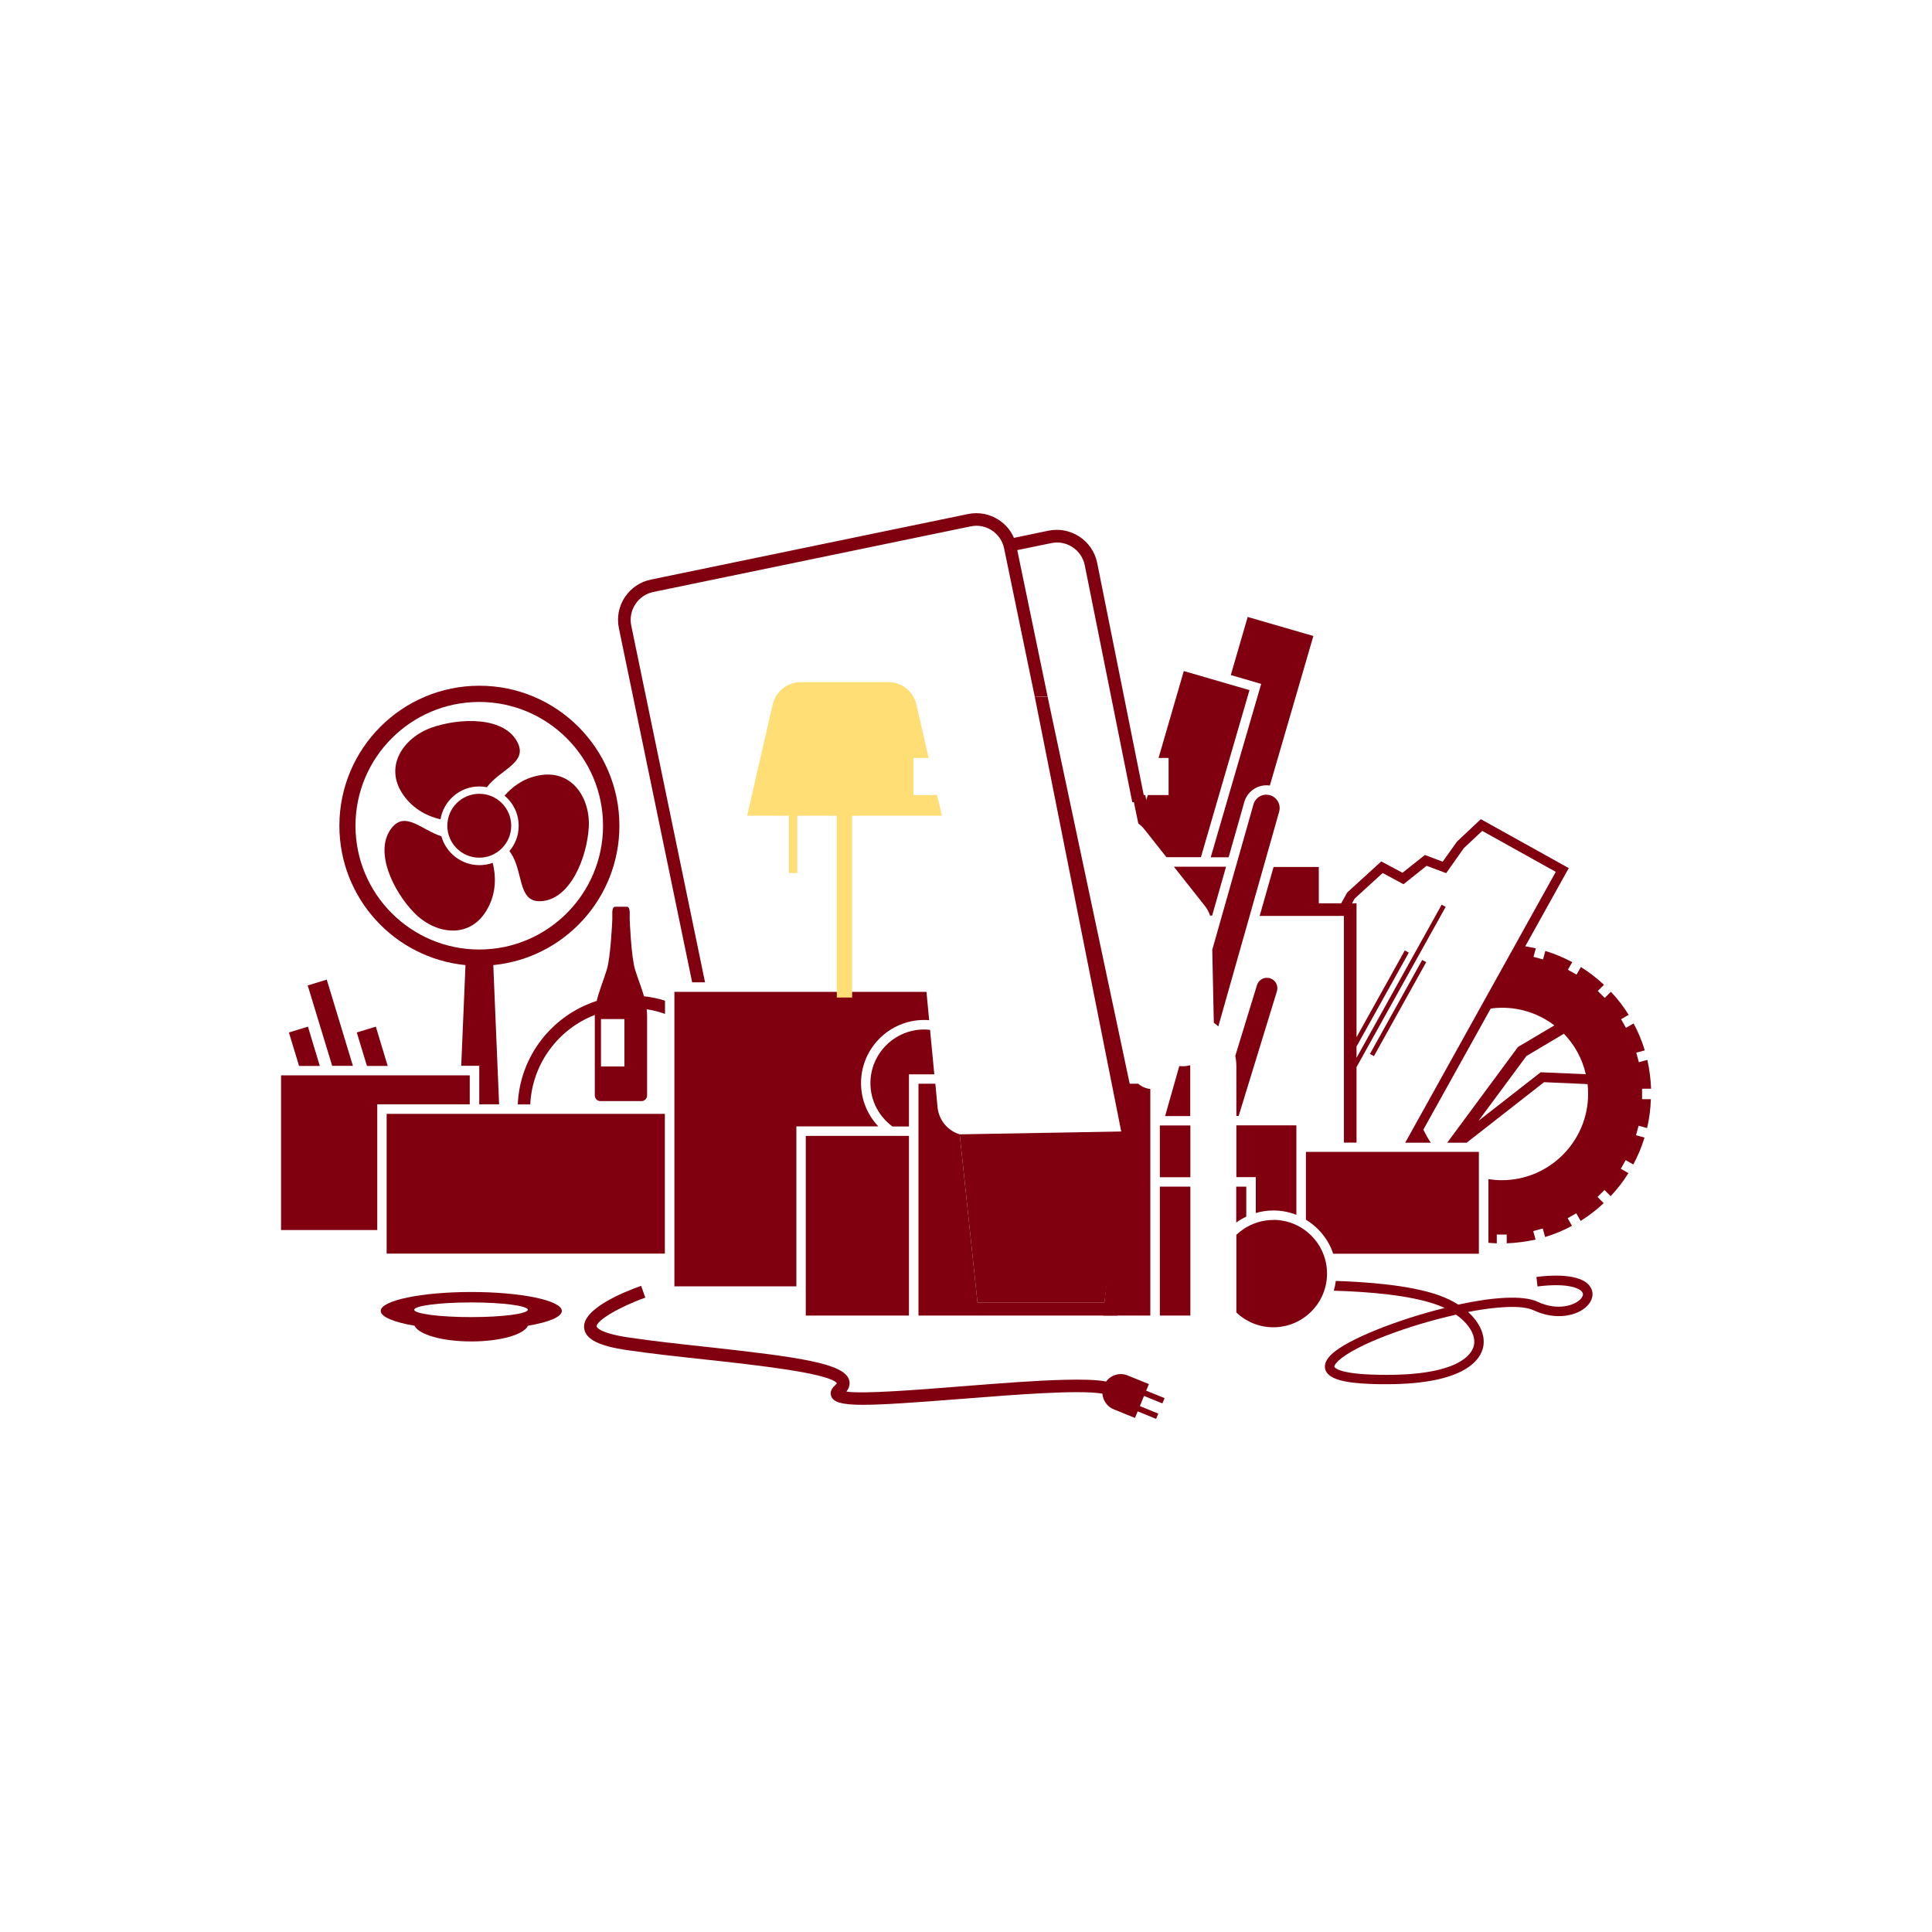 <?xml version="1.0" encoding="UTF-8"?>
<svg id="Layer_1" xmlns="http://www.w3.org/2000/svg" width="150" height="150" version="1.1" viewBox="0 0 150 150">
  <!-- Generator: Adobe Illustrator 29.7.0, SVG Export Plug-In . SVG Version: 2.1.1 Build 138)  -->
  <defs>
    <style>
      .st0 {
        fill: #ffde76;
      }

      .st1 {
        fill: #800010;
      }
    </style>
  </defs>
  <path class="st1" d="M23.9,79.71l-1.47.45.79,2.6h1.61l-.92-3.05Z"/>
  <path class="st1" d="M25.36,76.06l-1.47.45,1.9,6.24h1.61l-2.03-6.69Z"/>
  <path class="st1" d="M29.17,79.71l-1.47.45.79,2.6h1.61l-.92-3.05Z"/>
  <path class="st1" d="M41.17,85.74c.15-3.17,2.19-5.85,5.01-6.94,0,.04,0,.07,0,.11v6.14c0,.24.19.44.43.44h3.2c.24,0,.43-.2.43-.44v-6.14c0-.19-.01-.37-.03-.55.49.07.97.2,1.42.36v-1.03c-.52-.16-1.07-.28-1.63-.34-.18-.64-.45-1.28-.69-2.06-.31-.99-.42-3.91-.42-3.91v-.26s0-.26,0-.32c0,0,0-.4-.22-.4h-.91c-.22,0-.22.4-.22.4,0,.06,0,.32,0,.32v.26s-.12,2.92-.43,3.91c-.29.93-.6,1.65-.78,2.42-3.44,1.11-5.97,4.27-6.13,8.04h.98ZM48.48,82.8h-1.82v-3.68h1.82v3.68Z"/>
  <path class="st1" d="M37.2,85.74h1.55l-.4-9.58-.05-1.23c5.5-.54,9.79-5.18,9.79-10.82,0-6-4.87-10.87-10.87-10.87s-10.87,4.87-10.87,10.87c0,5.64,4.29,10.28,9.79,10.82l-.05,1.2-.28,6.62h1.4v2.99h0ZM27.6,64.11c0-5.3,4.31-9.61,9.61-9.61s9.61,4.31,9.61,9.61-4.31,9.61-9.61,9.61-9.61-4.31-9.61-9.61Z"/>
  <path class="st1" d="M34.2,63.6c.25-1.44,1.5-2.54,3.01-2.54.2,0,.4.02.59.06,1.01-1.36,3.14-1.88,2.41-3.42-.99-2.11-4.56-1.98-6.75-1.19-2.14.78-3.68,3-2.16,5.19.83,1.2,2,1.7,2.89,1.91Z"/>
  <path class="st1" d="M38.25,66.99c-.32.12-.67.18-1.03.18-1.4,0-2.59-.95-2.95-2.24-1.51-.49-2.76-1.93-3.8-.72-1.52,1.77.05,4.97,1.67,6.64,1.58,1.64,4.24,2.13,5.62-.14.85-1.4.72-2.83.49-3.73Z"/>
  <path class="st1" d="M39.18,61.78c.67.56,1.09,1.4,1.09,2.34,0,.75-.27,1.43-.72,1.96,1.13,1.44.57,3.95,2.4,3.89,2.33-.08,3.62-3.4,3.76-5.72.14-2.28-1.3-4.56-3.91-4.04-1.22.24-2.07.92-2.63,1.57Z"/>
  <path class="st1" d="M37.21,66.59c1.37,0,2.48-1.11,2.48-2.48s-1.11-2.48-2.48-2.48-2.48,1.11-2.48,2.48,1.11,2.48,2.48,2.48Z"/>
  <path class="st1" d="M29.29,85.74h7.18v-2.25h-14.65v12.01h7.47v-9.75Z"/>
  <path class="st1" d="M103.57,100.21c2.7.08,5.85.34,7.93,1.07.23.08.45.17.66.27-3.68.91-7.51,2.43-8.74,3.56-.48.44-.65.87-.51,1.26.25.67,1.33,1,3.51,1.08.42.02.83.02,1.21.02,6.27,0,7.36-2.01,7.53-2.92.17-.91-.29-1.88-1.18-2.69,2.23-.43,4.18-.55,5.09-.13,1.72.81,3.4.44,4.16-.34.41-.42.52-.93.31-1.36-.42-.86-1.93-1.17-4.25-.89l.04.37.04.37c2.43-.3,3.34.16,3.5.48.1.2-.07.41-.17.52-.45.46-1.76.92-3.32.19-1.16-.54-3.55-.35-6.16.22-.44-.28-.94-.52-1.49-.72-1.18-.42-2.67-.69-4.22-.86-1.27-.14-2.58-.22-3.8-.26-.03.25-.08.5-.15.74h0ZM114.44,104.43c-.11.6-1.03,2.55-7.99,2.29-2.64-.1-2.84-.58-2.85-.6-.02-.05.03-.2.31-.47,1.35-1.24,5.46-2.76,9.14-3.58.98.69,1.54,1.58,1.39,2.36h0Z"/>
  <path class="st1" d="M127.51,84.53h.68c-.03-.77-.13-1.52-.29-2.24l-.66.18-.2-.74.66-.18c-.22-.73-.51-1.43-.87-2.09l-.59.34-.38-.67.59-.34c-.4-.64-.86-1.24-1.38-1.79l-.48.48-.54-.54.48-.48c-.55-.52-1.15-.98-1.79-1.38l-.34.59-.67-.38.34-.59c-.66-.35-1.36-.65-2.09-.87l-.18.66-.74-.2.18-.66c-.27-.06-.55-.12-.82-.16l3.2-5.75.18-.32-6.83-3.8-1.85,1.74-1.11,1.56-1.38-.52-1.74,1.38-1.65-.88-2.64,2.41-.47.84h-1.74v-2.82h-3.51l-1.08,3.8h6.54v17.6h.98v-5.86l6.92-12.44-.31-.17-6.61,11.89v-.88l4.06-7.29-.31-.17-3.75,6.74v-10.4h-.35l.21-.37,2.17-1.98,1.62.87,1.79-1.43,1.52.57,1.37-1.94,1.43-1.34,5.71,3.18-11.69,21.03h1.99c-.22-.32-.41-.66-.58-1.02l5.23-9.4c.29-.04.58-.06.88-.06,1.52,0,2.93.51,4.06,1.37l-2.73,1.62-.09.05-5.5,7.44h1.51l6.01-4.7,3.38.15c.03.25.04.51.04.76,0,3.69-3.01,6.7-6.7,6.7-.35,0-.7-.03-1.04-.08v4.94c.22.02.43.03.65.04v-.68h.77v.68c.77-.03,1.52-.13,2.24-.29l-.18-.66.74-.2.18.66c.73-.22,1.43-.51,2.09-.87l-.34-.59.67-.38.34.59c.64-.4,1.24-.86,1.79-1.38l-.48-.48.54-.54.48.48c.52-.55.98-1.15,1.38-1.79l-.59-.34.38-.67.59.34c.35-.66.65-1.36.87-2.09l-.66-.18.2-.74.66.18c.17-.72.27-1.48.29-2.24h-.68v-.77h0ZM119.62,83.25l-4.83,3.77,3.72-5.03,2.91-1.73c.83.86,1.43,1.94,1.7,3.14l-3.5-.15Z"/>
  <path class="st1" d="M106.36,81.83l4.06-7.3.31.17-4.06,7.3-.31-.17Z"/>
  <path class="st1" d="M97.92,53.09l-3.92,13.47h1.39l1.22-4.3c.25-.87,1.11-1.4,1.98-1.27l3.38-11.61-5.1-1.48-1.31,4.51,2.36.69Z"/>
  <path class="st1" d="M94.11,71.09l1.08-3.8h-4.05l2.41,3.05c.18.23.31.48.4.75h.15Z"/>
  <path class="st1" d="M114.82,89.43h-13.43v5.27c.99.6,1.75,1.53,2.12,2.64h11.31v-7.9Z"/>
  <path class="st1" d="M30.02,86.48h21.6v10.85h-21.6v-10.85Z"/>
  <path class="st1" d="M90.56,66.55h2.68l3.77-12.97-5.1-1.48-1.96,6.75h.78v2.88h-1.62l-.11.38-.08-.38h-1l.46,2.21c.18.13.34.28.48.46l1.7,2.15Z"/>
  <path class="st1" d="M54.74,76.27l-5.73-27.7c-.12-.58,0-1.17.32-1.66.32-.49.82-.83,1.4-.95l24.62-5.09c.15-.03.3-.05.45-.05.43,0,.84.12,1.21.36.49.32.83.82.95,1.4l2.38,11.52c.16,0,.32-.01.48-.01.18,0,.35,0,.52.01l-2.36-11.39,2.63-.54c.15-.03.3-.05.45-.05.43,0,.84.12,1.21.36.49.32.83.82.95,1.4l3.69,18.4h1l-3.73-18.6c-.36-1.72-2.05-2.83-3.77-2.48l-2.69.56c-.24-.57-.65-1.05-1.17-1.39-.71-.47-1.56-.63-2.4-.46l-24.62,5.09c-.83.17-1.55.66-2.02,1.37-.47.71-.63,1.56-.46,2.4l5.69,27.5h1,0Z"/>
  <path class="st1" d="M99.31,63.02c.08-.27.04-.55-.09-.79-.14-.24-.36-.42-.62-.49-.55-.16-1.12.16-1.28.71l-3.2,11.29.12,5.67c.12.09.24.18.35.28l4.72-16.66Z"/>
  <path class="st1" d="M91.86,82.78h-.05c-.08,0-.17,0-.25-.01l-1.1,3.88h1.95v-3.87s0-.05,0-.07c-.18.04-.36.07-.54.07h0Z"/>
  <path class="st1" d="M52.36,77.01v22.86h9.47v-12.42h6.36c-.83-.88-1.34-2.06-1.34-3.36,0-2.7,2.2-4.9,4.9-4.9.13,0,.26,0,.39.02l-.21-2.2h-19.58Z"/>
  <path class="st1" d="M95.99,86.64h.18l2.97-9.68c.13-.43-.11-.88-.54-1.01-.43-.13-.88.11-1.01.54l-1.68,5.48c.05.26.08.53.08.8v3.87Z"/>
  <path class="st1" d="M71.75,79.93c-2.3,0-4.17,1.87-4.17,4.17,0,1.38.68,2.6,1.71,3.36h1.28v-4.05h1.97l-.33-3.45c-.15-.02-.31-.03-.47-.03h0Z"/>
  <path class="st1" d="M62.56,88.19h8.01v13.95h-8.01v-13.95Z"/>
  <path class="st1" d="M90.05,87.38h2.37v4.02h-2.37v-4.02Z"/>
  <path class="st1" d="M95.99,91.39h1.51v2.79c.43-.13.89-.2,1.36-.2.63,0,1.24.12,1.79.34v-6.95h-4.66v4.02Z"/>
  <path class="st1" d="M96.76,92.13h-.78v2.79c.24-.18.5-.33.78-.46v-2.33Z"/>
  <path class="st1" d="M90.05,92.13h2.37v10.01h-2.37v-10.01Z"/>
  <path class="st1" d="M71.31,102.14h4.69l-1.49-14.07c-.93-.28-1.62-1.1-1.72-2.11l-.17-1.82h-1.31v18h0Z"/>
  <path class="st1" d="M85.64,102.14h3.67v-17.59c-.36-.04-.68-.19-.94-.41h-.82l-1.91,18Z"/>
  <path class="st1" d="M98.86,94.72c-1.11,0-2.12.44-2.87,1.15v6.03c.75.71,1.76,1.15,2.87,1.15,2.3,0,4.17-1.87,4.17-4.17s-1.87-4.17-4.17-4.17h0Z"/>
  <path class="st1" d="M65.72,108.03c.28-.35.27-.68.2-.9-.39-1.26-3.68-1.75-11.09-2.56-2.04-.22-4.14-.45-5.96-.72-2.43-.35-2.55-.85-2.55-.86-.04-.45,1.79-1.54,3.78-2.24l-.16-.46-.16-.46c-1.38.49-4.57,1.79-4.43,3.27.09.87,1.13,1.41,3.39,1.73,1.84.27,3.95.5,5.99.72,3.87.42,9.69,1.06,10.25,1.85-.02.03-.06.07-.13.14-.43.37-.38.72-.3.89.18.44.81.64,2.46.64,1.52,0,3.92-.17,7.64-.46,4.08-.32,9.03-.72,10.94-.41.04.52.36,1.01.88,1.22l1.65.67.21-.51,1.43.58.17-.41-1.43-.58.32-.79,1.43.58.17-.41-1.43-.58.21-.51-1.65-.67c-.61-.25-1.29-.04-1.67.47-.76-.14-1.87-.17-3.3-.13-2.05.05-4.75.25-7.99.51-3.38.27-7.5.59-8.83.41h0Z"/>
  <path class="st0" d="M68.97,52.96h-6.79c-1.05,0-1.95.72-2.19,1.74l-1.98,8.63h3.24v4.45h.65v-4.45h3.07v14.12s1.19,0,1.19,0v-14.12h6.97l-.37-1.6h-1.84v-2.88h1.18l-.95-4.15c-.23-1.02-1.14-1.74-2.19-1.74h0Z"/>
  <path class="st1" d="M36.59,100.31c-3.88,0-7.03.66-7.03,1.47,0,.46,1.03.88,2.63,1.15.31.69,2.16,1.22,4.4,1.22s4.09-.53,4.4-1.22c1.6-.27,2.63-.68,2.63-1.15,0-.81-3.15-1.47-7.03-1.47ZM36.57,101.12c2.44,0,4.41.26,4.41.57s-1.98.57-4.41.57-4.41-.26-4.41-.57,1.98-.57,4.41-.57Z"/>
  <polygon class="st1" points="80.34 54.1 81.34 54.11 88.32 87.02 87.12 88.19 80.34 54.1"/>
  <polygon class="st1" points="76 102.14 86.75 102.14 86.75 101.12 75 101.12 76 102.14"/>
  <polygon class="st1" points="74.51 88.07 87.48 87.84 85.75 101.12 75.89 101.12 74.51 88.07"/>
</svg>